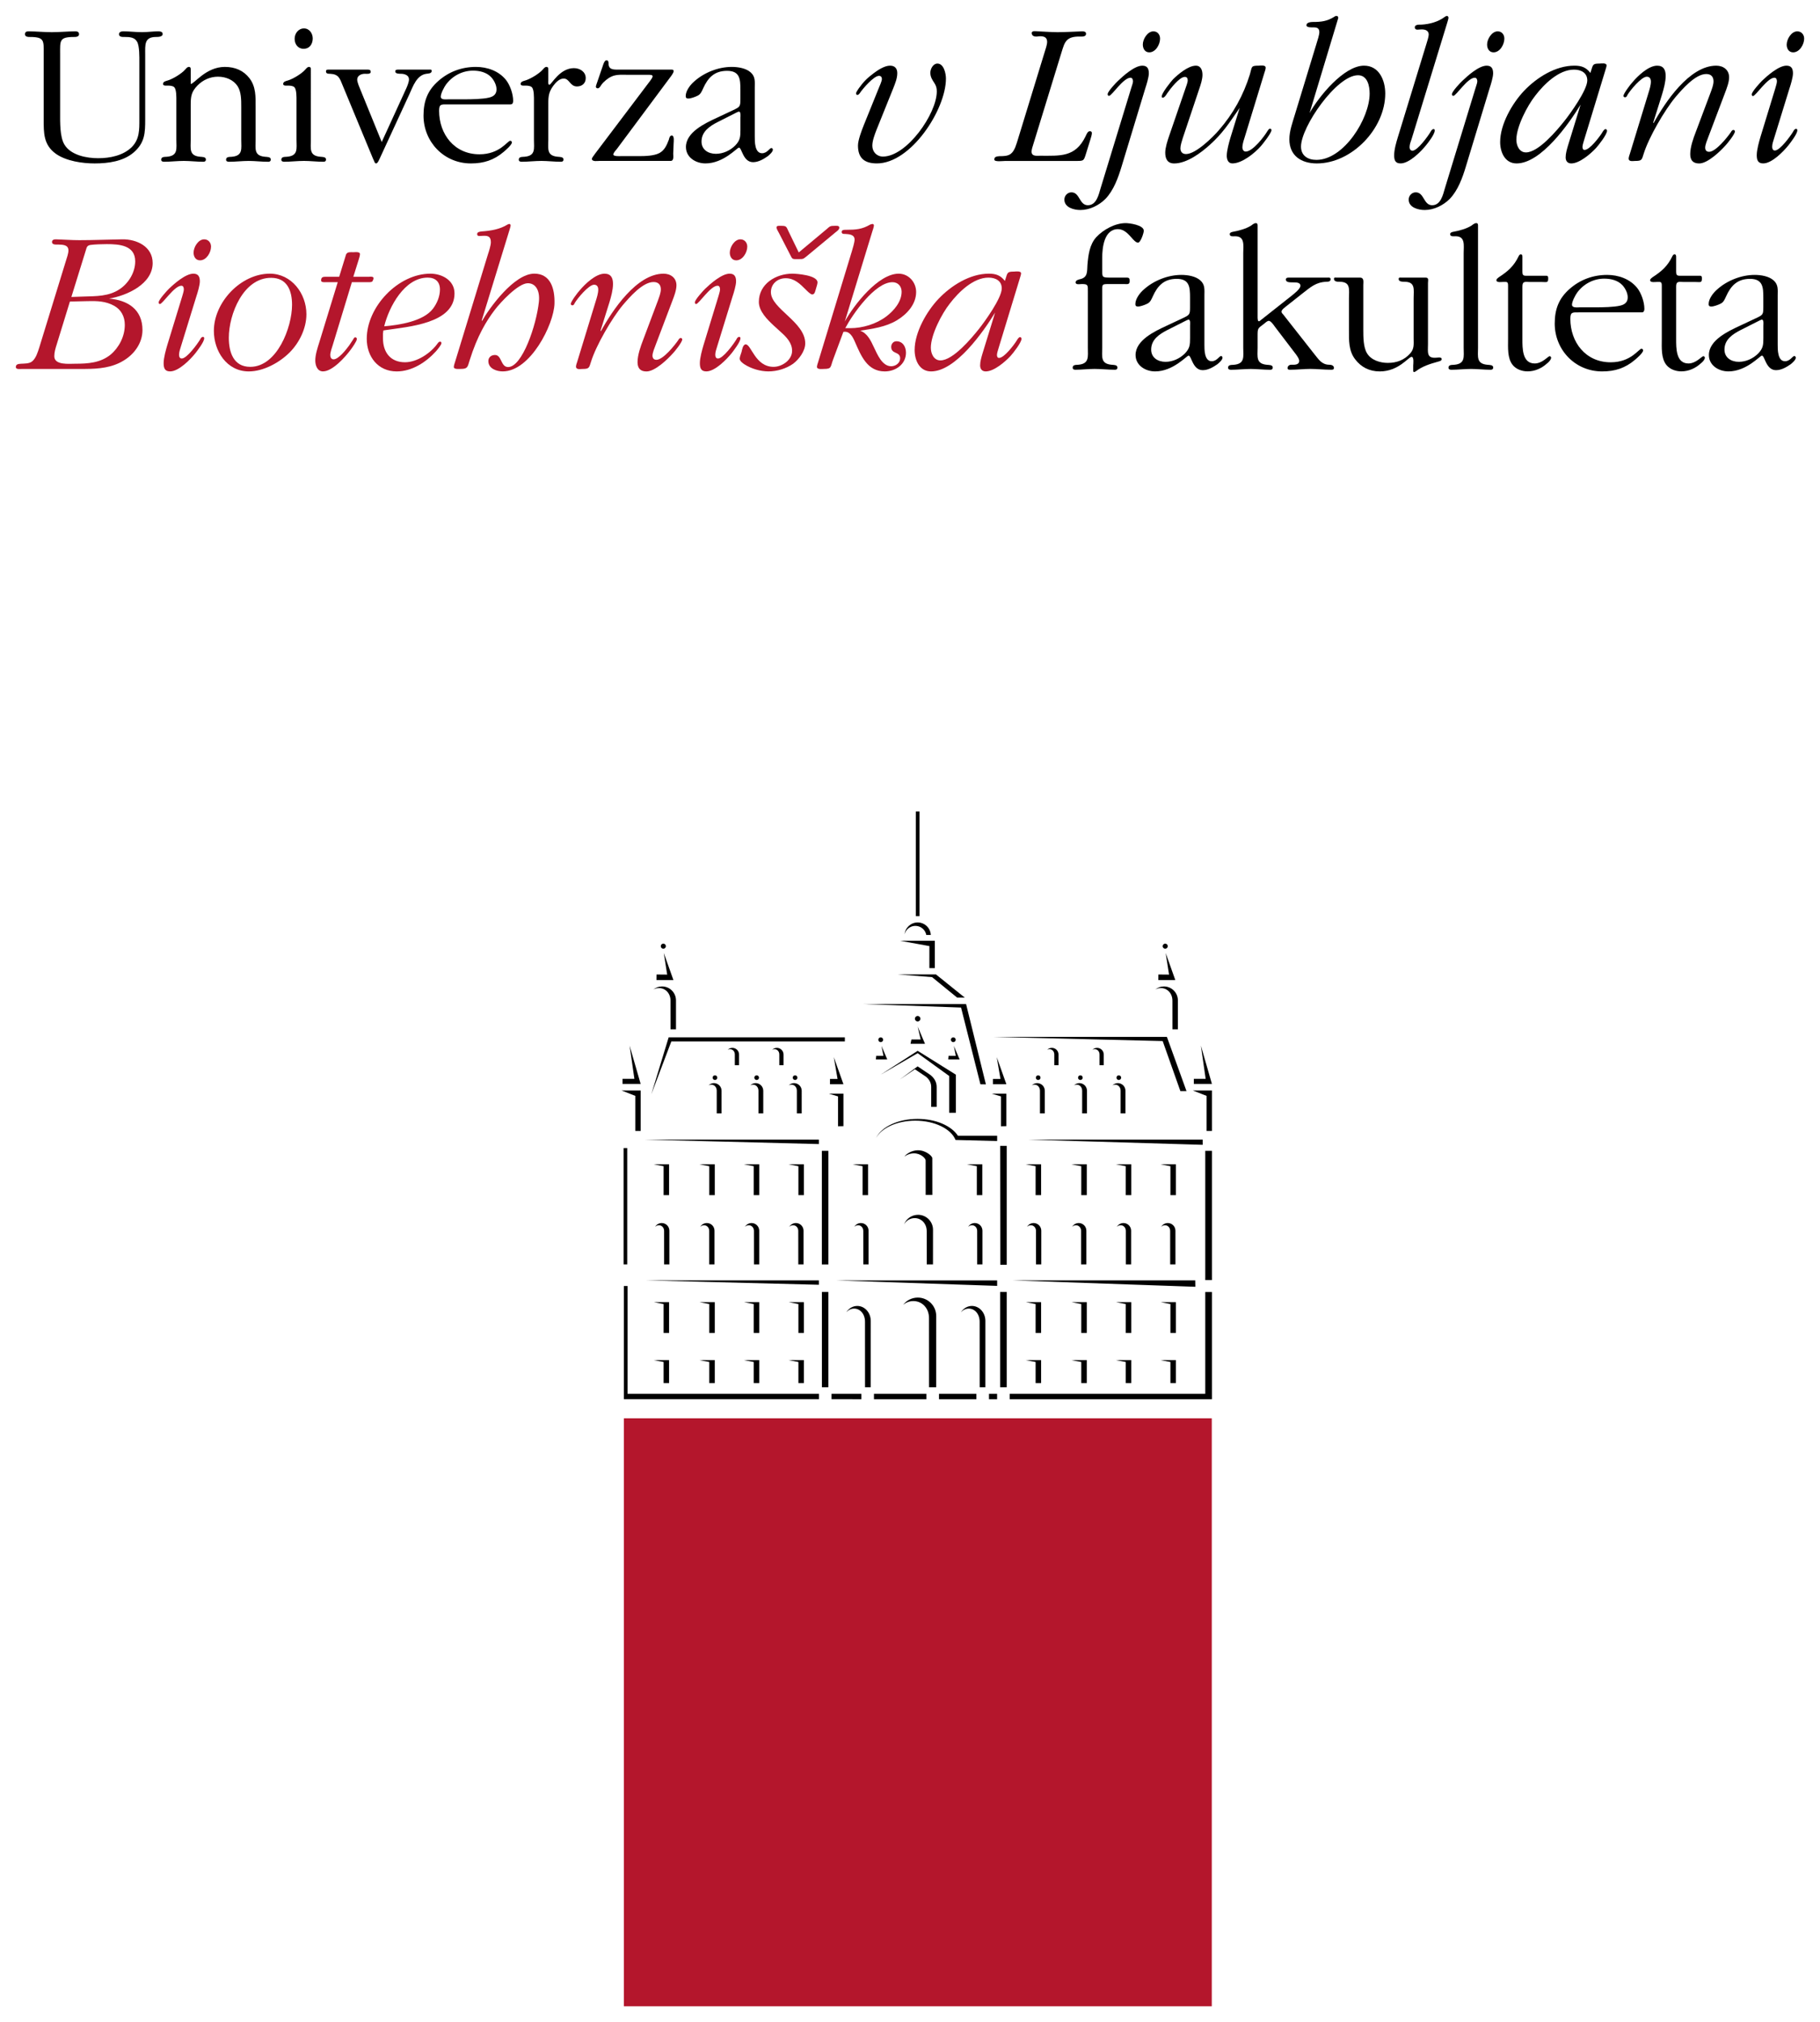 <?xml version="1.0" encoding="utf-8"?>
<!-- Generator: Adobe Illustrator 17.1.0, SVG Export Plug-In . SVG Version: 6.00 Build 0)  -->
<!DOCTYPE svg PUBLIC "-//W3C//DTD SVG 1.1//EN" "http://www.w3.org/Graphics/SVG/1.1/DTD/svg11.dtd">
<svg version="1.1" id="Layer_1" xmlns="http://www.w3.org/2000/svg" xmlns:xlink="http://www.w3.org/1999/xlink" x="0px" y="0px"
	 viewBox="0 0 114.479 127.178" enable-background="new 0 0 114.479 127.178" xml:space="preserve">
<path fill-rule="evenodd" clip-rule="evenodd" fill="#B4162C" d="M4.397,18.964l1.138-0.026c0.575-0.013,1.112,0,1.635,0.288
	c0.458,0.248,0.68,0.692,0.68,1.203c0,0.72-0.353,1.413-0.89,1.87c-0.641,0.523-1.426,0.576-2.224,0.576
	c-0.392,0-1.321,0.104-1.321-0.471c0-0.262,0.078-0.511,0.157-0.759L4.397,18.964z M4.489,18.676l0.916-2.956
	c0.052-0.184,0.079-0.275,0.275-0.314c0.248-0.039,0.771-0.053,1.033-0.053c0.785,0,1.792,0.066,1.792,1.086
	c0,0.681-0.406,1.361-0.968,1.74c-0.693,0.471-1.491,0.444-2.302,0.471L4.489,18.676z M5.365,23.202
	c0.837,0,1.688-0.079,2.407-0.523c0.68-0.405,1.19-1.112,1.19-1.923c0-1.295-0.929-1.884-2.106-1.976
	c1.125-0.184,2.747-0.916,2.747-2.237c0-1.033-0.994-1.504-1.91-1.491c-0.903,0.014-1.805,0.053-2.708,0.053
	c-0.484,0-0.981-0.039-1.465-0.053c-0.117,0-0.249,0.026-0.249,0.171c0,0.183,0.262,0.156,0.393,0.156
	c0.275,0.014,0.641,0,0.641,0.38c0,0.17-0.105,0.483-0.157,0.641l-1.674,5.442c-0.092,0.287-0.209,0.693-0.458,0.89
	c-0.183,0.144-0.471,0.13-0.693,0.144c-0.144,0.013-0.327,0.013-0.327,0.209c0,0.17,0.301,0.118,0.393,0.118H5.365z"/>
<path fill-rule="evenodd" clip-rule="evenodd" fill="#B4162C" d="M13.275,15.51c0-0.248-0.17-0.458-0.432-0.458
	c-0.379,0-0.667,0.497-0.667,0.838c0,0.248,0.131,0.483,0.406,0.483C12.987,16.373,13.275,15.876,13.275,15.51z M10.528,21.685
	c-0.092,0.313-0.235,0.811-0.235,1.151c0,0.301,0.065,0.522,0.406,0.522c0.55,0,1.282-0.759,1.596-1.15
	c0.131-0.171,0.549-0.707,0.549-0.929c0-0.053-0.013-0.092-0.078-0.092c-0.092,0-0.144,0.092-0.183,0.17
	c-0.157,0.262-0.824,1.19-1.151,1.19c-0.118,0-0.17-0.104-0.17-0.235c0-0.17,0.065-0.354,0.118-0.523l0.968-3.14
	c0.078-0.235,0.222-0.706,0.222-0.955c0-0.287-0.092-0.483-0.406-0.483c-0.497,0-1.217,0.641-1.543,0.955
	c-0.105,0.104-0.641,0.68-0.641,0.85c0,0.065,0.026,0.104,0.079,0.104c0.17,0,0.903-1.15,1.347-1.15
	c0.131,0,0.157,0.131,0.157,0.235c0,0.117-0.079,0.34-0.105,0.444L10.528,21.685z"/>
<path fill-rule="evenodd" clip-rule="evenodd" fill="#B4162C" d="M18.37,19.173c0,1.413-0.942,3.898-2.629,3.898
	c-1.06,0-1.348-0.929-1.348-1.832c0-1.465,0.903-3.767,2.656-3.767C18.069,17.473,18.37,18.283,18.37,19.173z M19.273,19.762
	c0-1.295-0.929-2.551-2.302-2.551c-1.818,0-3.519,1.792-3.519,3.597c0,1.27,0.811,2.551,2.198,2.551
	c0.916,0,1.923-0.549,2.564-1.189C18.841,21.541,19.273,20.638,19.273,19.762z"/>
<path fill-rule="evenodd" clip-rule="evenodd" fill="#B4162C" d="M22.133,17.747h1.007c0.079,0,0.262,0.013,0.301-0.079
	c0.039-0.091,0.052-0.117,0.052-0.183c0-0.118-0.262-0.078-0.288-0.078h-0.981l0.34-1.086c0.026-0.079,0.078-0.249,0.078-0.341
	c0-0.17-0.327-0.117-0.418-0.117c-0.157,0-0.38-0.039-0.458,0.144l-0.432,1.4H20.55c-0.196,0-0.353-0.014-0.353,0.235
	c0,0.131,0.236,0.104,0.301,0.104h0.746l-1.164,3.794c-0.104,0.326-0.249,0.771-0.249,1.124c0,0.302,0.118,0.693,0.484,0.693
	c0.602,0,1.413-0.915,1.74-1.36c0.078-0.104,0.392-0.536,0.392-0.68c0-0.053-0.039-0.104-0.104-0.104
	c-0.065,0-0.105,0.091-0.144,0.156c-0.052,0.092-0.183,0.262-0.235,0.354c-0.183,0.249-0.667,0.876-0.981,0.876
	c-0.157,0-0.209-0.144-0.209-0.274c0-0.17,0.105-0.471,0.157-0.628L22.133,17.747z"/>
<path fill-rule="evenodd" clip-rule="evenodd" fill="#B4162C" d="M24.167,20.521c0.301-1.229,1.282-3.062,2.734-3.062
	c0.484,0,0.772,0.262,0.772,0.746c0,0.432-0.183,0.876-0.445,1.216C26.626,20.206,25.122,20.442,24.167,20.521z M24.115,20.782
	l0.17-0.026c1.387-0.21,4.304-0.405,4.304-2.303c0-0.824-0.785-1.242-1.517-1.242c-2.028,0-4.003,2.08-4.003,4.094
	c0,1.125,0.706,2.054,1.884,2.054c0.955,0,1.845-0.575,2.473-1.269c0.065-0.078,0.34-0.393,0.34-0.51
	c0-0.065-0.026-0.092-0.092-0.092s-0.105,0.053-0.144,0.104c-0.432,0.615-1.295,1.19-2.054,1.19c-0.929,0-1.387-0.641-1.387-1.504
	v-0.301L24.115,20.782z"/>
<path fill-rule="evenodd" clip-rule="evenodd" fill="#B4162C" d="M28.637,22.718c-0.026,0.104-0.092,0.249-0.092,0.366
	c0,0.157,0.354,0.118,0.432,0.118c0.445,0,0.432-0.118,0.562-0.537c0.484-1.543,1.046-2.472,1.583-3.178
	c0.366-0.484,1.478-1.675,2.08-1.675c0.497,0,0.772,0.471,0.694,1.177c-0.157,1.466-1.047,4.095-1.936,4.095
	c-0.471,0-0.392-0.759-0.824-0.759c-0.248,0-0.418,0.157-0.418,0.38c0,0.497,0.55,0.653,0.903,0.653c1.74,0,3.218-2.956,3.257-4.264
	c0.026-0.969-0.262-1.884-1.269-1.884c-1.282,0-2.852,2.197-3.283,2.969l-0.026-0.025l1.727-5.625
	c0.013-0.04,0.092-0.288,0.092-0.341c0-0.052-0.026-0.104-0.079-0.104c-0.039,0-0.092,0.026-0.118,0.039
	c-0.484,0.301-1.06,0.393-1.622,0.432c-0.105,0.014-0.288,0.026-0.288,0.171c0,0.091,0.066,0.117,0.144,0.117l0.236-0.013
	c0.314-0.014,0.484,0.052,0.484,0.405c0,0.196-0.118,0.562-0.183,0.759L28.637,22.718z"/>
<path fill-rule="evenodd" clip-rule="evenodd" fill="#B4162C" d="M42.3,18.899c0.105-0.275,0.249-0.654,0.249-0.955
	c0-0.471-0.366-0.732-0.811-0.732c-1.688,0-3.218,2.302-3.938,3.61l-0.026-0.026l0.562-1.792c0.105-0.354,0.222-0.772,0.222-1.151
	s-0.131-0.641-0.536-0.641c-0.549,0-1.229,0.653-1.556,1.046c-0.105,0.105-0.562,0.707-0.562,0.851c0,0.065,0.052,0.092,0.104,0.092
	c0.079,0,0.118-0.079,0.144-0.145c0.157-0.274,0.876-1.15,1.217-1.15c0.196,0,0.261,0.144,0.261,0.313
	c0,0.223-0.091,0.511-0.157,0.72l-1.164,3.807c-0.026,0.065-0.079,0.235-0.079,0.301c0,0.223,0.275,0.157,0.406,0.157
	c0.418,0,0.418-0.065,0.536-0.445c0.314-1.021,1.321-2.76,2.014-3.584c0.406-0.471,1.23-1.439,1.923-1.439
	c0.301,0,0.458,0.171,0.458,0.458c0,0.235-0.105,0.484-0.183,0.707l-0.929,2.472c-0.157,0.406-0.353,0.955-0.353,1.4
	c0,0.379,0.17,0.588,0.562,0.588c0.536,0,1.321-0.759,1.661-1.138c0.105-0.104,0.589-0.706,0.589-0.876
	c0-0.053-0.052-0.092-0.092-0.092c-0.078,0-0.131,0.078-0.157,0.131c-0.222,0.327-0.955,1.242-1.374,1.242
	c-0.157,0-0.249-0.091-0.249-0.262c0-0.183,0.131-0.497,0.196-0.667L42.3,18.899z"/>
<path fill-rule="evenodd" clip-rule="evenodd" fill="#B4162C" d="M47.004,15.51c0-0.248-0.17-0.458-0.432-0.458
	c-0.379,0-0.667,0.497-0.667,0.838c0,0.248,0.131,0.483,0.405,0.483C46.716,16.373,47.004,15.876,47.004,15.51z M44.257,21.685
	c-0.092,0.313-0.235,0.811-0.235,1.151c0,0.301,0.065,0.522,0.406,0.522c0.549,0,1.282-0.759,1.596-1.15
	c0.131-0.171,0.549-0.707,0.549-0.929c0-0.053-0.013-0.092-0.078-0.092c-0.092,0-0.144,0.092-0.183,0.17
	c-0.157,0.262-0.824,1.19-1.151,1.19c-0.118,0-0.17-0.104-0.17-0.235c0-0.17,0.065-0.354,0.118-0.523l0.968-3.14
	c0.079-0.235,0.222-0.706,0.222-0.955c0-0.287-0.092-0.483-0.406-0.483c-0.497,0-1.217,0.641-1.544,0.955
	c-0.104,0.104-0.641,0.68-0.641,0.85c0,0.065,0.026,0.104,0.078,0.104c0.17,0,0.903-1.15,1.347-1.15
	c0.131,0,0.157,0.131,0.157,0.235c0,0.117-0.079,0.34-0.105,0.444L44.257,21.685z"/>
<path fill-rule="evenodd" clip-rule="evenodd" fill="#B4162C" d="M49.104,20.873c0.353,0.314,0.719,0.681,0.719,1.19
	c0,0.576-0.628,1.008-1.164,1.008c-1.164,0-1.4-1.413-1.753-1.413c-0.183,0-0.235,0.366-0.261,0.471
	c-0.026,0.092-0.118,0.314-0.118,0.419c0,0.157,0.183,0.288,0.301,0.366c0.419,0.274,1.008,0.444,1.505,0.444
	c0.536,0,1.112-0.17,1.557-0.483c0.366-0.275,0.759-0.798,0.759-1.282c0-1.348-2.159-2.172-2.159-3.218
	c0-0.523,0.419-0.877,0.929-0.877c0.549,0,0.903,0.354,1.269,0.72c0.079,0.078,0.288,0.301,0.406,0.301
	c0.17,0,0.196-0.274,0.236-0.379c0.026-0.104,0.091-0.275,0.091-0.38c0-0.458-1.321-0.549-1.583-0.549
	c-1.034,0-2.106,0.641-2.106,1.778c0,0.589,0.536,1.112,0.942,1.492L49.104,20.873z M50.242,15.876l-0.641-1.321
	c-0.157-0.34-0.131-0.353-0.536-0.353c-0.078,0-0.222-0.014-0.222,0.104c0,0.092,0.118,0.274,0.157,0.354l0.667,1.295
	c0.196,0.379,0.131,0.34,0.575,0.34c0.262,0,0.275,0,0.471-0.157l1.831-1.518c0.079-0.065,0.249-0.17,0.249-0.301
	c0-0.144-0.183-0.117-0.288-0.117c-0.288,0-0.301,0.025-0.523,0.222L50.242,15.876z"/>
<path fill-rule="evenodd" clip-rule="evenodd" fill="#B4162C" d="M53.167,20.638c0.471-0.89,1.87-2.891,2.969-2.891
	c0.353,0,0.576,0.262,0.576,0.602c0,0.628-0.484,1.19-0.968,1.557c-0.628,0.471-1.478,0.732-2.263,0.732H53.167z M53.049,20.873
	c0.406-0.078,0.602,0.341,0.733,0.642c0.379,0.863,0.771,1.844,1.87,1.844c0.694,0,1.334-0.457,1.334-1.177
	c0-0.366-0.196-0.72-0.602-0.72c-0.196,0-0.327,0.17-0.327,0.354c0,0.471,0.562,0.274,0.562,0.72c0,0.301-0.288,0.497-0.562,0.497
	c-0.576,0-0.876-0.759-1.086-1.19c-0.196-0.419-0.406-0.877-0.864-1.047c0.772-0.117,1.609-0.235,2.289-0.641
	c0.641-0.38,1.229-1.008,1.229-1.792c0-0.615-0.471-1.151-1.099-1.151c-1.282,0-2.812,1.962-3.388,3.009l1.727-5.651
	c0.026-0.065,0.105-0.314,0.105-0.393c0-0.053-0.039-0.092-0.092-0.092c-0.039,0-0.104,0.026-0.144,0.039
	c-0.51,0.301-0.916,0.327-1.491,0.327c-0.105,0-0.301-0.013-0.301,0.131c0,0.145,0.131,0.131,0.236,0.131
	c0.235,0.014,0.576,0.039,0.576,0.354c0,0.183-0.118,0.549-0.17,0.732l-2.119,6.959c-0.026,0.079-0.079,0.235-0.079,0.314
	c0,0.183,0.34,0.131,0.432,0.131c0.51,0,0.406-0.118,0.589-0.603L53.049,20.873z"/>
<path fill-rule="evenodd" clip-rule="evenodd" fill="#B4162C" d="M63.011,18.14c0,0.602-1.073,2.093-1.439,2.551
	c-0.458,0.575-1.622,1.975-2.42,1.975c-0.418,0-0.602-0.432-0.602-0.798c0-0.823,0.693-2.146,1.19-2.772
	c0.55-0.72,1.478-1.636,2.433-1.636C62.619,17.459,63.011,17.655,63.011,18.14z M63.208,17.668
	c-0.275-0.353-0.562-0.457-1.007-0.457c-1.19,0-2.368,0.745-3.166,1.582c-0.746,0.785-1.504,2.106-1.504,3.219
	c0,0.641,0.301,1.347,1.033,1.347c1.544,0,3.297-2.498,4.029-3.701l-0.798,2.59c-0.065,0.223-0.144,0.484-0.144,0.732
	c0,0.223,0.118,0.379,0.353,0.379c0.523,0,1.229-0.614,1.557-0.968c0.157-0.17,0.693-0.85,0.693-1.086
	c0-0.052-0.039-0.104-0.092-0.104c-0.092,0-0.183,0.17-0.222,0.235c-0.157,0.249-0.772,1.073-1.099,1.073
	c-0.104,0-0.131-0.092-0.131-0.196c0-0.118,0.079-0.327,0.105-0.432l1.347-4.422c0.013-0.052,0.065-0.196,0.065-0.262
	c0-0.183-0.366-0.117-0.445-0.117c-0.432,0-0.406,0.065-0.536,0.471L63.208,17.668z"/>
<path fill-rule="evenodd" clip-rule="evenodd" d="M69.329,18.336c0-0.472-0.026-0.472,0.458-0.472h0.916
	c0.17,0,0.353,0.053,0.353-0.17c0-0.156,0-0.235-0.183-0.235h-1.033c-0.55,0-0.51-0.026-0.51-0.589v-0.653
	c0-0.642,0.118-1.806,0.994-1.806c0.379,0,0.641,0.301,0.876,0.562c0.078,0.092,0.249,0.288,0.379,0.288
	c0.17,0,0.366-0.615,0.366-0.746c0-0.366-0.903-0.483-1.138-0.483c-0.667,0-1.4,0.405-1.844,0.876
	c-0.432,0.471-0.51,1.139-0.562,1.753c-0.026,0.405,0.026,0.771-0.432,0.89c-0.105,0.026-0.314,0.065-0.314,0.209
	c0,0.17,0.288,0.104,0.393,0.104c0.405,0,0.379,0.079,0.379,0.472v3.531c0,0.562,0.105,1.008-0.602,1.073
	c-0.131,0.013-0.353-0.014-0.353,0.183c0,0.104,0.078,0.131,0.17,0.131c0.393,0,0.811-0.052,1.204-0.052
	c0.418,0,0.837,0.052,1.282,0.052c0.092,0,0.157-0.026,0.157-0.144c0-0.17-0.235-0.157-0.366-0.17
	c-0.706-0.065-0.589-0.511-0.589-1.073V18.336z"/>
<path fill-rule="evenodd" clip-rule="evenodd" d="M74.62,20.154c0.039-0.014,0.105-0.053,0.144-0.053
	c0.131,0,0.092,0.314,0.092,0.366v0.785c0,0.432-0.013,0.654-0.327,0.98c-0.314,0.314-0.759,0.523-1.217,0.523
	c-0.484,0-0.903-0.262-0.903-0.771c0-0.628,0.51-0.968,1.02-1.229L74.62,20.154z M73.364,20.494
	c-0.732,0.34-1.936,0.902-1.936,1.831c0,0.654,0.615,1.033,1.23,1.033c1.138,0,1.988-0.994,2.106-0.994
	c0.183,0,0.249,0.916,0.889,0.916c0.34,0,0.667-0.196,0.929-0.379c0.092-0.079,0.314-0.262,0.314-0.406
	c0-0.052-0.039-0.104-0.091-0.104c-0.118,0-0.262,0.327-0.589,0.327c-0.471,0-0.458-0.759-0.458-1.047v-3.087
	c0-0.354,0.052-0.68-0.262-0.955c-0.301-0.262-0.785-0.34-1.19-0.34c-0.837,0-1.727,0.354-2.342,0.902
	c-0.249,0.21-0.549,0.589-0.549,0.929c0,0.131,0.065,0.157,0.17,0.157c0.157,0,0.431-0.104,0.562-0.17
	c0.209-0.092,0.275-0.274,0.366-0.471c0.301-0.667,0.707-1.099,1.504-1.099c0.811,0,0.837,0.536,0.837,1.177v0.576
	c0,0.497-0.013,0.51-0.484,0.732L73.364,20.494z"/>
<path fill-rule="evenodd" clip-rule="evenodd" d="M79.103,21.122c0-0.497,0.013-0.458,0.406-0.759
	c0.065-0.053,0.196-0.184,0.301-0.184c0.131,0,0.314,0.275,0.379,0.366l1.217,1.597c0.092,0.117,0.314,0.393,0.314,0.549
	c0,0.275-0.314,0.249-0.51,0.249c-0.105,0-0.222,0.078-0.222,0.209c0,0.118,0.117,0.104,0.209,0.104
	c0.406,0,0.824-0.052,1.217-0.052c0.418,0,0.863,0.052,1.282,0.052c0.092,0,0.209,0.014,0.209-0.117
	c0-0.145-0.157-0.196-0.275-0.196c-0.484,0-0.667-0.314-0.955-0.667l-1.975-2.512c-0.052-0.053-0.092-0.092-0.092-0.17
	c0-0.118,0.249-0.288,0.327-0.354l0.994-0.785c0.51-0.393,0.837-0.706,1.504-0.732c0.118,0,0.262-0.013,0.262-0.157
	c0-0.131-0.118-0.104-0.222-0.104H81.17c-0.105,0-0.288-0.026-0.288,0.118c0,0.223,0.353,0.17,0.497,0.183
	c0.144,0,0.419,0,0.419,0.21c0,0.196-0.393,0.497-0.536,0.614l-1.936,1.531c-0.026,0.025-0.104,0.091-0.144,0.091
	c-0.079,0-0.079-0.209-0.079-0.274v-5.69c0-0.104,0.013-0.209-0.117-0.209c-0.092,0-0.209,0.091-0.275,0.144
	c-0.314,0.209-0.811,0.34-1.177,0.405c-0.078,0.014-0.183,0.053-0.183,0.145c0,0.17,0.222,0.131,0.34,0.131
	c0.628,0,0.51,0.575,0.51,1.059v5.952c0,0.562,0.118,1.008-0.589,1.073c-0.144,0.013-0.366-0.014-0.366,0.183
	c0,0.104,0.092,0.131,0.183,0.131c0.405,0,0.824-0.052,1.243-0.052c0.392,0,0.811,0.052,1.229,0.052
	c0.092,0,0.157-0.039,0.157-0.144c0-0.17-0.235-0.157-0.366-0.17c-0.706-0.065-0.589-0.511-0.589-1.073V21.122z"/>
<path fill-rule="evenodd" clip-rule="evenodd" d="M89.822,17.786c0-0.144,0.065-0.327-0.144-0.327h-1.518
	c-0.104,0-0.183-0.026-0.183,0.092c0,0.17,0.249,0.17,0.366,0.17c0.706,0,0.575,0.497,0.575,1.047v2.498
	c0,0.366,0.052,0.667-0.222,0.968c-0.366,0.406-0.837,0.589-1.4,0.589c-0.484,0-1.046-0.17-1.308-0.602
	c-0.236-0.379-0.236-1.033-0.236-1.465V17.93c0-0.196,0.065-0.471-0.209-0.471h-1.465c-0.104,0-0.17-0.026-0.17,0.079
	c0,0.183,0.235,0.183,0.353,0.183c0.719,0,0.589,0.497,0.589,1.047v1.988c0,0.641-0.026,1.308,0.393,1.844
	c0.379,0.498,0.903,0.759,1.544,0.759c1.19,0,1.805-0.915,2.001-0.915c0.17,0,0.104,0.471,0.104,0.536v0.314
	c0,0.064,0,0.104,0.065,0.104c0.039,0,0.118-0.065,0.144-0.079c0.379-0.287,0.85-0.432,1.308-0.562
	c0.079-0.025,0.275-0.052,0.275-0.17c0-0.092-0.092-0.104-0.17-0.104l-0.17,0.013c-0.628,0.053-0.523-0.353-0.523-0.863V17.786z"/>
<path fill-rule="evenodd" clip-rule="evenodd" d="M92.968,14.241c0-0.104,0.013-0.209-0.118-0.209c-0.092,0-0.209,0.091-0.275,0.144
	c-0.314,0.209-0.811,0.34-1.177,0.405c-0.079,0.014-0.183,0.053-0.183,0.145c0,0.17,0.222,0.131,0.34,0.131
	c0.628,0,0.51,0.575,0.51,1.059v5.952c0,0.562,0.118,1.008-0.589,1.073c-0.144,0.013-0.366-0.014-0.366,0.183
	c0,0.104,0.092,0.131,0.183,0.131c0.406,0,0.824-0.052,1.243-0.052c0.392,0,0.811,0.052,1.23,0.052c0.091,0,0.157-0.039,0.157-0.144
	c0-0.17-0.236-0.157-0.366-0.17c-0.706-0.065-0.589-0.511-0.589-1.073V14.241z"/>
<path fill-rule="evenodd" clip-rule="evenodd" d="M95.76,18.022c0-0.366,0.183-0.288,0.484-0.288h0.732
	c0.301,0,0.406,0.066,0.406-0.209c0-0.104,0-0.183-0.118-0.183h-1.295c-0.183,0-0.209-0.092-0.209-0.262v-0.929
	c0-0.079-0.013-0.157-0.104-0.157c-0.065,0-0.105,0.065-0.131,0.117c-0.301,0.628-0.68,0.955-1.243,1.321
	c-0.065,0.053-0.157,0.105-0.157,0.196c0,0.157,0.34,0.104,0.406,0.104c0.249,0,0.327-0.039,0.327,0.236v3.361
	c0,0.523-0.052,1.19,0.288,1.622c0.222,0.274,0.589,0.405,0.942,0.405c0.458,0,0.89-0.196,1.217-0.497
	c0.092-0.065,0.261-0.235,0.261-0.366c0-0.039-0.039-0.091-0.092-0.091c-0.104,0-0.458,0.457-0.942,0.457
	c-0.785,0-0.772-0.968-0.772-1.53V18.022z"/>
<path fill-rule="evenodd" clip-rule="evenodd" d="M99.324,19.33c-0.144,0-0.445,0.039-0.445-0.171c0-0.209,0.222-0.614,0.327-0.758
	c0.406-0.55,1.033-0.877,1.701-0.877c0.418,0,0.85,0.104,1.138,0.405c0.183,0.196,0.34,0.497,0.34,0.772
	c0,0.313-0.196,0.457-0.484,0.523c-0.379,0.091-1.112,0.104-1.518,0.104H99.324z M103.275,19.644c0.131,0,0.157-0.117,0.157-0.223
	c0-0.432-0.196-0.994-0.458-1.32c-0.458-0.562-1.177-0.812-1.884-0.812c-0.89,0-1.7,0.301-2.355,0.877
	c-0.693,0.602-0.942,1.295-0.942,2.185c0,1.635,1.269,3.008,2.983,3.008c0.811,0,1.452-0.209,2.067-0.732
	c0.092-0.078,0.51-0.432,0.51-0.589c0-0.052-0.039-0.104-0.104-0.104c-0.17,0-0.654,0.851-1.936,0.851
	c-1.583,0-2.538-1.269-2.538-2.734c0-0.432,0.131-0.405,0.536-0.405H103.275z"/>
<path fill-rule="evenodd" clip-rule="evenodd" d="M105.429,18.022c0-0.366,0.183-0.288,0.484-0.288h0.733
	c0.301,0,0.405,0.066,0.405-0.209c0-0.104,0-0.183-0.117-0.183h-1.295c-0.183,0-0.209-0.092-0.209-0.262v-0.929
	c0-0.079-0.013-0.157-0.105-0.157c-0.065,0-0.105,0.065-0.131,0.117c-0.301,0.628-0.68,0.955-1.243,1.321
	c-0.065,0.053-0.157,0.105-0.157,0.196c0,0.157,0.34,0.104,0.406,0.104c0.249,0,0.327-0.039,0.327,0.236v3.361
	c0,0.523-0.052,1.19,0.288,1.622c0.222,0.274,0.589,0.405,0.942,0.405c0.458,0,0.89-0.196,1.217-0.497
	c0.092-0.065,0.262-0.235,0.262-0.366c0-0.039-0.039-0.091-0.092-0.091c-0.105,0-0.458,0.457-0.942,0.457
	c-0.785,0-0.772-0.968-0.772-1.53V18.022z"/>
<path fill-rule="evenodd" clip-rule="evenodd" d="M110.681,20.154c0.039-0.014,0.104-0.053,0.144-0.053
	c0.131,0,0.092,0.314,0.092,0.366v0.785c0,0.432-0.013,0.654-0.327,0.98c-0.314,0.314-0.759,0.523-1.217,0.523
	c-0.484,0-0.903-0.262-0.903-0.771c0-0.628,0.51-0.968,1.021-1.229L110.681,20.154z M109.425,20.494
	c-0.732,0.34-1.936,0.902-1.936,1.831c0,0.654,0.615,1.033,1.23,1.033c1.138,0,1.988-0.994,2.106-0.994
	c0.183,0,0.249,0.916,0.889,0.916c0.34,0,0.667-0.196,0.929-0.379c0.092-0.079,0.314-0.262,0.314-0.406
	c0-0.052-0.039-0.104-0.092-0.104c-0.118,0-0.262,0.327-0.589,0.327c-0.471,0-0.458-0.759-0.458-1.047v-3.087
	c0-0.354,0.052-0.68-0.262-0.955c-0.301-0.262-0.785-0.34-1.19-0.34c-0.837,0-1.727,0.354-2.342,0.902
	c-0.249,0.21-0.549,0.589-0.549,0.929c0,0.131,0.065,0.157,0.17,0.157c0.157,0,0.432-0.104,0.562-0.17
	c0.209-0.092,0.275-0.274,0.366-0.471c0.301-0.667,0.707-1.099,1.504-1.099c0.811,0,0.837,0.536,0.837,1.177v0.576
	c0,0.497-0.013,0.51-0.484,0.732L109.425,20.494z"/>
<path fill-rule="evenodd" clip-rule="evenodd" d="M8.766,7.504c0,0.654,0.013,1.243-0.471,1.74C7.759,9.78,6.922,9.95,6.176,9.95
	c-0.719,0-1.714-0.183-2.119-0.85C3.756,8.616,3.782,7.661,3.782,7.086V3.397c0-0.824-0.065-1.072,0.85-1.072
	c0.118,0,0.34,0,0.34-0.17c0-0.145-0.104-0.184-0.222-0.184c-0.497,0-0.994,0.053-1.491,0.053S2.291,1.971,1.794,1.971
	c-0.131,0-0.223,0.039-0.223,0.184c0,0.17,0.209,0.17,0.327,0.17c0.916,0,0.85,0.248,0.85,1.072v4.107
	c0,0.863-0.013,1.609,0.772,2.172c0.654,0.458,1.661,0.602,2.433,0.602c0.863,0,1.805-0.131,2.459-0.693
	C9.12,8.97,9.133,8.342,9.133,7.504V3.423c0-0.602-0.065-1.099,0.68-1.099c0.118,0,0.418,0,0.418-0.184
	c0-0.156-0.17-0.17-0.275-0.17c-0.34,0-0.68,0.053-1.02,0.053c-0.392,0-0.785-0.053-1.177-0.053c-0.131,0-0.275,0.039-0.275,0.184
	c0,0.183,0.235,0.17,0.353,0.17c0.301,0,0.628,0.013,0.785,0.301C8.78,2.887,8.766,3.607,8.766,3.92V7.504z"/>
<path fill-rule="evenodd" clip-rule="evenodd" d="M11.093,8.786c0,0.562,0.118,1.008-0.589,1.072
	c-0.144,0.014-0.366-0.013-0.366,0.184c0,0.104,0.092,0.131,0.183,0.131c0.406,0,0.824-0.053,1.243-0.053
	c0.392,0,0.811,0.053,1.23,0.053c0.091,0,0.157-0.039,0.157-0.144c0-0.171-0.235-0.157-0.366-0.171
	c-0.706-0.064-0.589-0.51-0.589-1.072V6.589c0-0.523,0.039-0.812,0.419-1.204c0.34-0.353,0.798-0.562,1.295-0.562
	c0.51,0,0.981,0.21,1.23,0.589c0.235,0.354,0.235,0.877,0.235,1.295v2.08c0,0.562,0.118,1.008-0.589,1.072
	c-0.144,0.014-0.366-0.013-0.366,0.184c0,0.104,0.092,0.131,0.183,0.131c0.406,0,0.824-0.053,1.243-0.053
	c0.393,0,0.811,0.053,1.23,0.053c0.092,0,0.157-0.039,0.157-0.144c0-0.171-0.235-0.157-0.366-0.171
	c-0.706-0.064-0.589-0.51-0.589-1.072V6.72c0-0.628,0.026-1.27-0.392-1.806c-0.366-0.471-0.889-0.706-1.544-0.706
	c-1.19,0-1.923,1.072-2.145,1.072V4.417c0-0.092,0.013-0.209-0.118-0.209c-0.105,0-0.17,0.104-0.236,0.17
	c-0.209,0.248-0.772,0.589-1.086,0.681c-0.118,0.039-0.301,0.064-0.301,0.222c0,0.079,0.078,0.104,0.157,0.104h0.17
	c0.105,0,0.301,0.014,0.379,0.104c0.144,0.145,0.131,0.654,0.131,0.838V8.786z"/>
<path fill-rule="evenodd" clip-rule="evenodd" d="M19.095,3.069c0.38,0,0.576-0.301,0.576-0.653c0-0.314-0.209-0.628-0.549-0.628
	c-0.353,0-0.589,0.313-0.589,0.653C18.533,2.782,18.742,3.069,19.095,3.069z M19.553,4.417c0-0.092,0.013-0.209-0.118-0.209
	c-0.105,0-0.17,0.104-0.235,0.17c-0.209,0.248-0.772,0.589-1.086,0.681c-0.118,0.039-0.301,0.064-0.301,0.222
	c0,0.079,0.078,0.104,0.157,0.104h0.17c0.105,0,0.301,0.014,0.379,0.104c0.144,0.145,0.131,0.654,0.131,0.838v2.459
	c0,0.562,0.118,1.008-0.589,1.072c-0.144,0.014-0.366-0.013-0.366,0.184c0,0.104,0.092,0.131,0.183,0.131
	c0.405,0,0.824-0.053,1.243-0.053c0.393,0,0.811,0.053,1.23,0.053c0.092,0,0.157-0.039,0.157-0.144c0-0.171-0.235-0.157-0.366-0.171
	c-0.706-0.064-0.589-0.51-0.589-1.072V4.417z"/>
<path fill-rule="evenodd" clip-rule="evenodd" d="M24.011,8.93l-1.334-3.27c-0.065-0.157-0.209-0.484-0.209-0.654
	c0-0.249,0.249-0.366,0.484-0.366c0.091,0,0.366,0.039,0.366-0.118s-0.131-0.144-0.249-0.144h-2.368
	c-0.104,0-0.196-0.014-0.196,0.118c0,0.144,0.144,0.144,0.249,0.144c0.549,0.025,0.615,0.274,0.811,0.759l1.897,4.578l0.079,0.17
	c0.013,0.053,0.052,0.131,0.118,0.131c0.105,0,0.196-0.262,0.222-0.301l1.871-4.055c0.222-0.484,0.458-1.204,1.073-1.282
	c0.105-0.014,0.327-0.014,0.327-0.17c0-0.118-0.066-0.092-0.17-0.092h-1.923c-0.104,0-0.196,0-0.196,0.118
	c0,0.144,0.235,0.144,0.353,0.144c0.236,0,0.51,0.092,0.51,0.353c0,0.157-0.105,0.419-0.17,0.562L24.011,8.93z"/>
<path fill-rule="evenodd" clip-rule="evenodd" d="M28.17,6.248c-0.144,0-0.445,0.04-0.445-0.17c0-0.209,0.222-0.614,0.327-0.759
	c0.406-0.549,1.033-0.876,1.701-0.876c0.418,0,0.85,0.104,1.138,0.405c0.183,0.196,0.34,0.497,0.34,0.771
	c0,0.314-0.196,0.458-0.484,0.523c-0.379,0.092-1.112,0.104-1.518,0.104H28.17z M32.121,6.563c0.131,0,0.157-0.118,0.157-0.223
	c0-0.432-0.196-0.994-0.458-1.321c-0.458-0.562-1.177-0.811-1.884-0.811c-0.89,0-1.7,0.301-2.355,0.876
	c-0.693,0.602-0.942,1.295-0.942,2.185c0,1.636,1.269,3.009,2.982,3.009c0.811,0,1.452-0.209,2.067-0.732
	c0.092-0.078,0.51-0.432,0.51-0.589c0-0.052-0.039-0.104-0.104-0.104c-0.17,0-0.654,0.851-1.936,0.851
	c-1.583,0-2.538-1.27-2.538-2.734c0-0.432,0.131-0.405,0.536-0.405H32.121z"/>
<path fill-rule="evenodd" clip-rule="evenodd" d="M33.586,8.786c0,0.562,0.118,1.008-0.589,1.072
	c-0.144,0.014-0.366-0.013-0.366,0.184c0,0.104,0.092,0.131,0.183,0.131c0.406,0,0.824-0.053,1.243-0.053
	c0.393,0,0.811,0.053,1.23,0.053c0.092,0,0.157-0.039,0.157-0.144c0-0.171-0.236-0.157-0.366-0.171
	c-0.707-0.064-0.589-0.51-0.589-1.072V6.72c0-0.523-0.026-0.864,0.301-1.309c0.144-0.196,0.379-0.471,0.667-0.471
	c0.366,0,0.392,0.497,0.837,0.497c0.314,0,0.549-0.196,0.549-0.523c0-0.393-0.353-0.628-0.746-0.628
	c-0.903,0-1.413,1.047-1.543,1.047c-0.092,0-0.065-0.223-0.065-0.274V4.417c0-0.092,0.013-0.209-0.118-0.209
	c-0.104,0-0.17,0.104-0.235,0.17c-0.209,0.248-0.772,0.589-1.086,0.681c-0.118,0.039-0.301,0.064-0.301,0.222
	c0,0.079,0.078,0.104,0.157,0.104h0.17c0.104,0,0.301,0.014,0.379,0.104c0.144,0.145,0.131,0.654,0.131,0.838V8.786z"/>
<path fill-rule="evenodd" clip-rule="evenodd" d="M42.165,4.849c0.052-0.065,0.209-0.274,0.209-0.379
	c0-0.118-0.157-0.092-0.236-0.092h-3.192c-0.327,0-0.667,0.026-0.667-0.38c0-0.091-0.013-0.209-0.131-0.209
	c-0.131,0-0.209,0.288-0.236,0.366l-0.34,0.994c-0.013,0.039-0.092,0.249-0.092,0.301c0,0.065,0.052,0.104,0.118,0.104
	c0.105,0,0.17-0.13,0.222-0.209c0.144-0.209,0.418-0.432,0.654-0.536c0.314-0.145,0.72-0.104,1.047-0.104h1.308
	c0.065,0,0.222,0,0.222,0.092c0,0.078-0.118,0.235-0.157,0.287l-3.48,4.604c-0.026,0.053-0.183,0.223-0.183,0.302
	c0,0.195,0.366,0.13,0.471,0.13h4.448c0.261,0.026,0.196-0.301,0.196-0.457l0.026-0.642c0-0.092,0.065-0.497-0.118-0.497
	c-0.131,0-0.157,0.17-0.183,0.262c-0.131,0.34-0.262,0.654-0.589,0.837c-0.34,0.184-0.916,0.196-1.308,0.196h-1.138
	c-0.052,0-0.458,0.026-0.458-0.104c0-0.092,0.157-0.274,0.209-0.327L42.165,4.849z"/>
<path fill-rule="evenodd" clip-rule="evenodd" d="M46.337,7.072c0.039-0.013,0.105-0.052,0.144-0.052
	c0.131,0,0.092,0.313,0.092,0.366v0.784c0,0.433-0.013,0.654-0.327,0.981c-0.314,0.314-0.759,0.523-1.217,0.523
	c-0.484,0-0.903-0.262-0.903-0.771c0-0.628,0.51-0.969,1.02-1.229L46.337,7.072z M45.081,7.413c-0.733,0.34-1.936,0.902-1.936,1.831
	c0,0.654,0.615,1.033,1.23,1.033c1.138,0,1.988-0.994,2.106-0.994c0.183,0,0.249,0.916,0.889,0.916c0.34,0,0.667-0.196,0.929-0.38
	c0.092-0.078,0.314-0.262,0.314-0.405c0-0.052-0.039-0.104-0.091-0.104c-0.118,0-0.262,0.327-0.589,0.327
	c-0.471,0-0.458-0.759-0.458-1.047V5.503c0-0.354,0.052-0.681-0.262-0.955c-0.301-0.262-0.785-0.34-1.19-0.34
	c-0.837,0-1.727,0.353-2.342,0.902c-0.249,0.209-0.549,0.589-0.549,0.929c0,0.131,0.065,0.157,0.17,0.157
	c0.157,0,0.431-0.104,0.562-0.17c0.209-0.092,0.275-0.275,0.366-0.472c0.301-0.667,0.706-1.099,1.504-1.099
	c0.811,0,0.837,0.536,0.837,1.178v0.575c0,0.497-0.013,0.511-0.484,0.732L45.081,7.413z"/>
<path fill-rule="evenodd" clip-rule="evenodd" d="M56.19,5.542c0.118-0.301,0.249-0.615,0.249-0.941
	c0-0.302-0.157-0.472-0.458-0.472c-0.34,0-0.759,0.275-1.021,0.472c-0.418,0.313-0.641,0.536-0.942,0.954
	c-0.039,0.065-0.17,0.236-0.17,0.314c0,0.053,0.026,0.104,0.079,0.104c0.065,0,0.131-0.078,0.157-0.118
	c0.17-0.261,0.876-1.085,1.204-1.085c0.118,0,0.183,0.078,0.183,0.196c0,0.144-0.144,0.444-0.196,0.575L54.333,7.87
	c-0.131,0.327-0.366,0.942-0.366,1.282c0,0.812,0.431,1.125,1.19,1.125c2.145,0,4.343-3.388,4.343-5.337
	c0-0.314-0.131-0.942-0.536-0.942c-0.275,0-0.445,0.341-0.445,0.576c0,0.262,0.118,0.444,0.249,0.641
	c0.118,0.184,0.157,0.314,0.157,0.536c0,1.4-1.884,4.095-3.388,4.095c-0.392,0-0.667-0.301-0.667-0.68
	c0-0.314,0.144-0.693,0.261-0.995L56.19,5.542z"/>
<path fill-rule="evenodd" clip-rule="evenodd" d="M68.602,8.721c0.026-0.092,0.078-0.248,0.078-0.354
	c0-0.078-0.052-0.117-0.131-0.117c-0.144,0-0.222,0.235-0.275,0.34c-0.641,1.309-1.583,1.204-2.852,1.204
	c-0.222,0-0.536,0.052-0.536-0.262c0-0.118,0.065-0.327,0.105-0.445l1.779-5.795c0.196-0.628,0.275-1.007,1.151-0.994
	c0.131,0,0.392,0.026,0.392-0.17c0-0.144-0.131-0.157-0.249-0.157c-0.51,0.014-1.033,0.053-1.544,0.053
	c-0.406,0-0.811-0.039-1.217-0.053c-0.105,0-0.406-0.065-0.406,0.104c0,0.196,0.183,0.235,0.327,0.223
	c0.275-0.039,0.641-0.053,0.641,0.34c0,0.17-0.105,0.484-0.157,0.642l-1.688,5.507c-0.092,0.288-0.196,0.706-0.445,0.89
	c-0.183,0.144-0.471,0.144-0.694,0.144c-0.144,0.014-0.34,0.014-0.34,0.21c0,0.17,0.55,0.091,0.693,0.091h4.461
	c0.458,0,0.471,0,0.602-0.418L68.602,8.721z"/>
<path fill-rule="evenodd" clip-rule="evenodd" d="M72.04,5.555c0.079-0.235,0.222-0.706,0.222-0.941
	c0-0.288-0.092-0.484-0.406-0.484c-0.497,0-1.203,0.642-1.531,0.955c-0.104,0.092-0.654,0.667-0.654,0.838
	c0,0.065,0.026,0.104,0.092,0.104c0.17,0,0.89-1.139,1.347-1.139c0.118,0,0.157,0.131,0.157,0.235c0,0.105-0.092,0.327-0.118,0.432
	l-1.923,6.293c-0.118,0.405-0.262,1.06-0.798,1.06c-0.549,0-0.497-0.812-1.033-0.812c-0.249,0-0.445,0.21-0.445,0.458
	c0,0.497,0.602,0.654,1.007,0.654c0.576,0,1.164-0.288,1.57-0.693c0.523-0.536,0.811-1.348,1.021-2.041L72.04,5.555z M72.969,2.429
	c0-0.248-0.157-0.458-0.418-0.458c-0.379,0-0.667,0.497-0.667,0.824c0,0.262,0.131,0.497,0.406,0.497
	C72.694,3.292,72.969,2.795,72.969,2.429z"/>
<path fill-rule="evenodd" clip-rule="evenodd" d="M77.976,6.785L77.4,8.643c-0.092,0.313-0.236,0.824-0.236,1.151
	c0,0.222,0.079,0.483,0.353,0.483c0.615,0,1.413-0.654,1.792-1.086c0.105-0.117,0.667-0.824,0.667-1.007
	c0-0.053-0.039-0.092-0.092-0.092c-0.065,0-0.118,0.092-0.157,0.145C79.52,8.59,78.8,9.532,78.355,9.532
	c-0.144,0-0.209-0.145-0.209-0.262c0-0.157,0.065-0.393,0.118-0.55l1.269-4.146c0.026-0.078,0.079-0.223,0.079-0.314
	c0-0.196-0.34-0.131-0.445-0.131c-0.497,0-0.406,0.065-0.549,0.55c-0.406,1.309-1.047,2.473-1.949,3.506
	c-0.366,0.432-1.452,1.504-2.067,1.504c-0.235,0-0.353-0.144-0.353-0.366c0-0.183,0.092-0.457,0.144-0.628l1.047-3.126
	c0.091-0.262,0.196-0.589,0.196-0.863c0-0.275-0.092-0.576-0.418-0.576c-0.484,0-1.138,0.562-1.439,0.863
	c-0.131,0.145-0.706,0.851-0.706,1.073c0,0.052,0.013,0.078,0.065,0.078c0.118,0,0.236-0.209,0.288-0.288
	c0.17-0.248,0.759-1.02,1.099-1.02c0.144,0,0.183,0.104,0.183,0.223c0,0.13-0.105,0.392-0.144,0.51l-1.021,2.97
	c-0.104,0.301-0.249,0.745-0.249,1.06c0,0.393,0.144,0.68,0.562,0.68c0.798,0,1.688-0.667,2.25-1.177
	c0.798-0.72,1.177-1.321,1.779-2.185L77.976,6.785z"/>
<path fill-rule="evenodd" clip-rule="evenodd" d="M86.151,5.882c0,1.57-1.622,4.173-3.349,4.173c-0.536,0-0.968-0.261-0.968-0.837
	c0-1.242,2.237-4.486,3.584-4.486C86.021,4.732,86.151,5.411,86.151,5.882z M81.442,7.23c-0.144,0.484-0.34,1.008-0.34,1.53
	c0,1.034,0.746,1.518,1.727,1.518c2.211,0,4.304-2.197,4.304-4.396c0-0.823-0.379-1.753-1.334-1.753
	c-1.269,0-2.852,1.949-3.427,2.983l1.805-5.979c0-0.092-0.039-0.131-0.118-0.131c-0.052,0-0.105,0.026-0.131,0.053
	c-0.458,0.287-0.824,0.326-1.347,0.326c-0.131,0-0.406,0.026-0.406,0.21c0,0.156,0.379,0.131,0.458,0.131
	c0.209,0,0.354,0.052,0.354,0.301c0,0.157-0.105,0.497-0.157,0.653L81.442,7.23z"/>
<path fill-rule="evenodd" clip-rule="evenodd" d="M87.929,8.616c-0.104,0.34-0.235,0.785-0.235,1.151c0,0.301,0.065,0.51,0.406,0.51
	c0.549,0,1.295-0.759,1.596-1.138c0.131-0.157,0.549-0.693,0.549-0.929c0-0.053-0.013-0.092-0.065-0.092
	c-0.105,0-0.157,0.104-0.196,0.17c-0.157,0.274-0.824,1.19-1.138,1.19c-0.131,0-0.183-0.117-0.183-0.223
	c0-0.183,0.079-0.366,0.131-0.523l2.237-7.299c0.013-0.053,0.079-0.249,0.079-0.314c0-0.064-0.039-0.117-0.105-0.117
	c-0.039,0-0.092,0.039-0.118,0.053c-0.432,0.326-0.981,0.471-1.504,0.496c-0.131,0-0.392-0.013-0.392,0.171
	c0,0.091,0.065,0.144,0.157,0.144l0.209-0.013c0.222-0.014,0.51,0.025,0.51,0.327c0,0.117-0.092,0.418-0.131,0.536L87.929,8.616z"/>
<path fill-rule="evenodd" clip-rule="evenodd" d="M93.696,5.555c0.079-0.235,0.222-0.706,0.222-0.941
	c0-0.288-0.091-0.484-0.405-0.484c-0.497,0-1.204,0.642-1.531,0.955c-0.104,0.092-0.654,0.667-0.654,0.838
	c0,0.065,0.026,0.104,0.092,0.104c0.17,0,0.89-1.139,1.347-1.139c0.118,0,0.157,0.131,0.157,0.235c0,0.105-0.092,0.327-0.118,0.432
	l-1.923,6.293c-0.118,0.405-0.262,1.06-0.798,1.06c-0.549,0-0.497-0.812-1.033-0.812c-0.249,0-0.445,0.21-0.445,0.458
	c0,0.497,0.602,0.654,1.007,0.654c0.576,0,1.164-0.288,1.57-0.693c0.523-0.536,0.811-1.348,1.02-2.041L93.696,5.555z M94.625,2.429
	c0-0.248-0.157-0.458-0.419-0.458c-0.379,0-0.667,0.497-0.667,0.824c0,0.262,0.131,0.497,0.406,0.497
	C94.35,3.292,94.625,2.795,94.625,2.429z"/>
<path fill-rule="evenodd" clip-rule="evenodd" d="M99.841,5.059c0,0.602-1.073,2.093-1.439,2.55
	c-0.458,0.576-1.622,1.976-2.42,1.976c-0.418,0-0.602-0.432-0.602-0.798c0-0.824,0.694-2.146,1.19-2.773
	c0.55-0.719,1.479-1.635,2.433-1.635C99.448,4.378,99.841,4.574,99.841,5.059z M100.037,4.587c-0.275-0.353-0.562-0.458-1.007-0.458
	c-1.19,0-2.368,0.746-3.166,1.583C95.119,6.497,94.36,7.818,94.36,8.93c0,0.642,0.301,1.348,1.033,1.348
	c1.544,0,3.297-2.498,4.029-3.702l-0.798,2.591C98.559,9.388,98.48,9.65,98.48,9.899c0,0.222,0.118,0.379,0.353,0.379
	c0.523,0,1.23-0.614,1.557-0.968c0.157-0.17,0.693-0.851,0.693-1.086c0-0.053-0.039-0.104-0.092-0.104
	c-0.092,0-0.183,0.17-0.222,0.235c-0.157,0.249-0.772,1.073-1.099,1.073c-0.104,0-0.131-0.092-0.131-0.196
	c0-0.118,0.078-0.327,0.104-0.432l1.347-4.422c0.013-0.053,0.065-0.196,0.065-0.262c0-0.184-0.366-0.118-0.445-0.118
	c-0.432,0-0.406,0.065-0.536,0.472L100.037,4.587z"/>
<path fill-rule="evenodd" clip-rule="evenodd" d="M108.513,5.817c0.104-0.274,0.249-0.653,0.249-0.954
	c0-0.472-0.366-0.733-0.811-0.733c-1.688,0-3.218,2.303-3.938,3.61l-0.026-0.025l0.562-1.792c0.105-0.354,0.222-0.772,0.222-1.151
	c0-0.38-0.131-0.642-0.536-0.642c-0.549,0-1.229,0.654-1.556,1.047c-0.105,0.104-0.562,0.706-0.562,0.851
	c0,0.065,0.052,0.091,0.104,0.091c0.078,0,0.118-0.078,0.144-0.144c0.157-0.274,0.876-1.151,1.217-1.151
	c0.196,0,0.261,0.145,0.261,0.314c0,0.223-0.092,0.51-0.157,0.719l-1.164,3.808c-0.026,0.065-0.078,0.235-0.078,0.301
	c0,0.222,0.275,0.156,0.406,0.156c0.419,0,0.419-0.065,0.536-0.444c0.314-1.021,1.321-2.76,2.014-3.584
	c0.406-0.472,1.23-1.439,1.923-1.439c0.301,0,0.458,0.17,0.458,0.458c0,0.235-0.105,0.484-0.183,0.706l-0.929,2.473
	c-0.157,0.405-0.353,0.955-0.353,1.399c0,0.38,0.17,0.589,0.562,0.589c0.536,0,1.321-0.759,1.661-1.138
	c0.104-0.104,0.589-0.707,0.589-0.877c0-0.052-0.052-0.092-0.092-0.092c-0.079,0-0.131,0.079-0.157,0.131
	c-0.222,0.327-0.955,1.243-1.374,1.243c-0.157,0-0.248-0.092-0.248-0.262c0-0.183,0.131-0.497,0.196-0.667L108.513,5.817z"/>
<path fill-rule="evenodd" clip-rule="evenodd" d="M113.483,2.429c0-0.248-0.17-0.458-0.432-0.458c-0.379,0-0.667,0.497-0.667,0.837
	c0,0.249,0.131,0.484,0.405,0.484C113.195,3.292,113.483,2.795,113.483,2.429z M110.736,8.604c-0.092,0.313-0.235,0.811-0.235,1.15
	c0,0.301,0.065,0.523,0.406,0.523c0.55,0,1.282-0.759,1.596-1.151c0.131-0.17,0.549-0.706,0.549-0.929
	c0-0.052-0.013-0.092-0.078-0.092c-0.092,0-0.144,0.092-0.183,0.171c-0.157,0.262-0.824,1.19-1.151,1.19
	c-0.118,0-0.17-0.104-0.17-0.235c0-0.171,0.065-0.354,0.118-0.523l0.968-3.14c0.079-0.235,0.222-0.706,0.222-0.955
	c0-0.288-0.092-0.484-0.406-0.484c-0.497,0-1.217,0.642-1.544,0.955c-0.104,0.104-0.641,0.681-0.641,0.851
	c0,0.065,0.026,0.104,0.078,0.104c0.17,0,0.903-1.151,1.347-1.151c0.131,0,0.157,0.131,0.157,0.235c0,0.118-0.079,0.341-0.105,0.445
	L110.736,8.604z"/>
<rect x="39.244" y="89.196" fill-rule="evenodd" clip-rule="evenodd" fill="#B4162C" width="36.978" height="36.979"/>
<path fill-rule="evenodd" clip-rule="evenodd" d="M51.512,87.997H39.243v-7.119h0.229v6.778h12.04V87.997z M54.182,87.998
	l-1.878-0.001v-0.341h1.878V87.998z M58.272,87.998h-3.299v-0.342h3.299V87.998z M61.416,87.998h-2.352v-0.342h2.352V87.998z
	 M62.718,87.998h-0.51v-0.342h0.51V87.998z M76.231,87.999L63.51,87.998v-0.342h12.301l0-6.405h0.42V87.999z M75.811,80.501v-8.127
	h0.42v8.127H75.811z M64.706,71.671h10.943v0.326L64.706,71.671z M56.885,72.735c0.12-0.16,0.457-0.395,0.855-0.395
	c0.498,0,0.902,0.367,0.902,0.497l0.003,2.313h-0.42l-0.002-2.177c0-0.115-0.294-0.441-0.736-0.441
	C57.247,72.533,57.031,72.63,56.885,72.735z M56.598,67.888l1.121-0.824l0.804,0.54c0.232,0.183,0.394,0.436,0.394,0.753v1.256
	h-0.345v-1.26c0-0.271-0.138-0.488-0.337-0.645l-0.688-0.462L56.598,67.888z M58.458,60.886l0.001-1.387l-1.827-0.332h2.17l0,1.719
	H58.458z M57.608,57.617v-6.584h0.229v6.584H57.608z M56.472,61.282h2.401l1.816,1.46h-0.48l-1.582-1.291L56.472,61.282z
	 M54.296,63.144h6.471l1.246,5.052l-0.344-0.005l-1.218-4.826L54.296,63.144z M39.224,79.52v-7.318h0.229v7.318H39.224z
	 M63.322,87.245h-0.414v-5.994h0.414V87.245z M52.572,80.525h10.149v0.343L52.572,80.525z M74.247,68.621l-1.114-3.149
	l-10.627-0.261h10.893l1.233,3.409L74.247,68.621z M55.395,67.585l2.327-1.499l2.401,1.499v2.401h-0.42v-2.319l-1.981-1.432
	L55.395,67.585z M57.549,64.067c0-0.096,0.077-0.173,0.172-0.173c0.095,0,0.173,0.077,0.173,0.173c0,0.095-0.077,0.172-0.173,0.172
	C57.626,64.239,57.549,64.162,57.549,64.067z M57.273,65.644l0.056-0.272l0.582,0.001l-0.19-0.812l0.462,1.083H57.273z
	 M55.247,65.389c0-0.083,0.068-0.15,0.151-0.15c0.083,0,0.151,0.067,0.151,0.15s-0.068,0.15-0.151,0.15
	C55.315,65.539,55.247,65.472,55.247,65.389z M55.094,66.628l0.019-0.224l0.457,0.001l-0.124-0.629l0.363,0.852H55.094z
	 M42.085,75.161l-0.345,0.001l0-1.819l-0.616-0.118h0.962V75.161z M51.695,79.521v-7.146h0.409v7.146L51.695,79.521z M40.578,71.671
	h10.929v0.279L40.578,71.671z M51.699,87.245v-5.994h0.404v5.994H51.699z M40.578,80.522h10.929v0.276L40.578,80.522z
	 M40.969,68.817l1.09-3.578h11.083v0.258H42.226L40.969,68.817z M75.188,80.925l-11.534-0.403H75.18L75.188,80.925z M44.959,75.161
	l-0.345,0.001v-1.819l-0.616-0.118h0.961V75.161z M47.756,75.161l-0.346,0.001l0-1.819l-0.616-0.118h0.962V75.161z M50.566,75.161
	l-0.346,0.001l0-1.819l-0.616-0.118h0.962V75.161z M54.601,75.161l-0.345,0.001v-1.819l-0.616-0.118h0.962V75.161z M61.787,75.161
	l-0.345,0.001l0-1.819l-0.616-0.118h0.962V75.161z M65.485,75.161l-0.345,0.001l0-1.819l-0.616-0.118h0.962V75.161z M68.358,75.161
	l-0.345,0.001v-1.819l-0.616-0.118h0.962V75.161z M71.155,75.161l-0.345,0.001l0-1.819l-0.616-0.118h0.962V75.161z M73.965,75.161
	l-0.345,0.001l0-1.819l-0.616-0.118h0.962V75.161z M42.085,83.829L41.74,83.83l0-1.819l-0.616-0.118h0.962V83.829z M44.959,83.829
	l-0.345,0.001v-1.819l-0.616-0.118h0.961V83.829z M47.756,83.829L47.41,83.83l0-1.819l-0.616-0.118h0.962V83.829z M50.566,83.829
	L50.22,83.83l0-1.819l-0.616-0.118h0.962V83.829z M65.485,83.829l-0.345,0.001l0-1.819l-0.616-0.118h0.962V83.829z M68.358,83.829
	l-0.345,0.001v-1.819l-0.616-0.118h0.962V83.829z M71.155,83.829L70.81,83.83l0-1.819l-0.616-0.118h0.962V83.829z M73.965,83.829
	L73.62,83.83l0-1.819l-0.616-0.118h0.962V83.829z M42.085,86.983l-0.345,0.001l0-1.329l-0.616-0.118h0.962V86.983z M44.959,86.983
	l-0.345,0.001v-1.329l-0.616-0.118h0.961V86.983z M47.756,86.983l-0.346,0.001l0-1.329l-0.616-0.118h0.962V86.983z M50.566,86.983
	l-0.346,0.001l0-1.329l-0.616-0.118h0.962V86.983z M65.485,86.983l-0.345,0.001l0-1.329l-0.616-0.118h0.962V86.983z M68.358,86.983
	l-0.345,0.001v-1.329l-0.616-0.118h0.962V86.983z M71.155,86.983l-0.345,0.001l0-1.329l-0.616-0.118h0.962V86.983z M73.965,86.983
	l-0.345,0.001l0-1.329l-0.616-0.118h0.962V86.983z M53.053,70.824l-0.34,0.006v-1.878l-0.579-0.171h0.919V70.824z M53.053,68.186
	h-0.846v-0.333h0.475l-0.235-1.37L53.053,68.186z M63.301,70.824l-0.34,0.006v-1.878l-0.579-0.171h0.919V70.824z M63.301,68.186
	h-0.846v-0.333h0.475l-0.235-1.37L63.301,68.186z M76.231,71.128h-0.337v-2.209l-0.865-0.338h1.202V71.128z M76.231,68.169h-1.138
	v-0.322h0.744l-0.301-2.088L76.231,68.169z M40.297,71.128h-0.336l0-2.209l-0.865-0.338h1.202V71.128z M40.297,68.169h-1.138v-0.322
	h0.744l-0.3-2.088L40.297,68.169z M59.812,65.389c0-0.083,0.067-0.15,0.151-0.15s0.151,0.067,0.151,0.15s-0.067,0.15-0.151,0.15
	S59.812,65.472,59.812,65.389z M59.645,66.628l0.019-0.224l0.457,0.001l-0.124-0.629l0.363,0.852H59.645z M58.887,87.245h-0.449
	l-0.003-4.341c0.004-0.638-0.438-1.08-0.983-1.08c-0.246,0-0.472,0.09-0.645,0.239c0.212-0.278,0.546-0.458,0.923-0.458
	c0.64,0,1.159,0.519,1.159,1.158L58.887,87.245z M61.98,87.245h-0.358l-0.002-4.113c0.003-0.493-0.304-0.835-0.684-0.835
	c-0.193,0-0.367,0.089-0.492,0.23c0.153-0.24,0.406-0.396,0.691-0.396c0.467,0,0.846,0.421,0.846,0.94L61.98,87.245z M54.769,87.245
	h-0.358l-0.002-4.113c0.003-0.493-0.305-0.835-0.684-0.835c-0.193,0-0.367,0.089-0.492,0.23c0.153-0.24,0.406-0.396,0.691-0.396
	c0.468,0,0.846,0.421,0.846,0.94L54.769,87.245z M61.796,79.52h-0.331l-0.001-2.104c0.001-0.213-0.146-0.359-0.327-0.359
	c-0.094,0-0.18,0.04-0.24,0.104c0.083-0.146,0.239-0.244,0.419-0.244c0.265,0,0.48,0.215,0.48,0.48L61.796,79.52z M58.293,79.52
	l-0.002-2.081c0.003-0.491-0.337-0.832-0.758-0.832c-0.289,0-0.541,0.161-0.669,0.399c0.135-0.355,0.478-0.607,0.881-0.607
	c0.52,0,0.942,0.421,0.942,0.941l-0.002,2.18H58.293z M54.633,79.52h-0.331l-0.001-2.104c0.001-0.213-0.146-0.359-0.327-0.359
	c-0.095,0-0.18,0.04-0.24,0.104c0.083-0.146,0.239-0.244,0.419-0.244c0.265,0,0.48,0.215,0.48,0.48L54.633,79.52z M65.496,79.52
	h-0.33l-0.001-2.104c0.001-0.213-0.146-0.359-0.327-0.359c-0.094,0-0.18,0.04-0.24,0.104c0.083-0.146,0.239-0.244,0.419-0.244
	c0.265,0,0.48,0.215,0.48,0.48L65.496,79.52z M68.334,79.52h-0.331l-0.001-2.104c0.001-0.213-0.146-0.359-0.327-0.359
	c-0.095,0-0.18,0.04-0.24,0.104c0.083-0.146,0.239-0.244,0.418-0.244c0.265,0,0.48,0.215,0.48,0.48L68.334,79.52z M71.148,79.52
	h-0.331l-0.001-2.104c0.001-0.213-0.146-0.359-0.327-0.359c-0.095,0-0.18,0.04-0.24,0.104c0.083-0.146,0.239-0.244,0.419-0.244
	c0.265,0,0.48,0.215,0.48,0.48L71.148,79.52z M73.936,79.52h-0.331l-0.001-2.104c0.001-0.213-0.146-0.359-0.327-0.359
	c-0.095,0-0.18,0.04-0.24,0.104c0.082-0.146,0.239-0.244,0.418-0.244c0.265,0,0.48,0.215,0.48,0.48L73.936,79.52z M50.543,79.52
	h-0.33l-0.001-2.104c0.001-0.213-0.146-0.359-0.327-0.359c-0.094,0-0.18,0.04-0.24,0.104c0.083-0.146,0.239-0.244,0.418-0.244
	c0.265,0,0.48,0.215,0.48,0.48L50.543,79.52z M47.755,79.52h-0.33l-0.001-2.104c0.001-0.213-0.146-0.359-0.327-0.359
	c-0.094,0-0.18,0.04-0.24,0.104c0.083-0.146,0.239-0.244,0.418-0.244c0.265,0,0.48,0.215,0.48,0.48L47.755,79.52z M44.942,79.52
	h-0.331l-0.001-2.104c0.001-0.213-0.146-0.359-0.327-0.359c-0.095,0-0.18,0.04-0.24,0.104c0.083-0.146,0.239-0.244,0.419-0.244
	c0.265,0,0.48,0.215,0.48,0.48L44.942,79.52z M42.104,79.52h-0.331l-0.001-2.104c0.001-0.213-0.146-0.359-0.327-0.359
	c-0.095,0-0.18,0.04-0.24,0.104c0.082-0.146,0.239-0.244,0.418-0.244c0.265,0,0.48,0.215,0.48,0.48L42.104,79.52z M49.864,67.774
	c0-0.082,0.066-0.147,0.147-0.147s0.147,0.065,0.147,0.147c0,0.081-0.066,0.146-0.147,0.146S49.864,67.855,49.864,67.774z
	 M50.428,70.021h-0.305v-1.428c0-0.224-0.154-0.378-0.345-0.378c-0.061,0-0.118,0.016-0.168,0.043
	c0.087-0.086,0.206-0.14,0.338-0.14c0.265,0,0.479,0.215,0.479,0.48V70.021z M47.447,67.774c0-0.082,0.066-0.147,0.147-0.147
	c0.081,0,0.147,0.065,0.147,0.147c0,0.081-0.066,0.146-0.147,0.146C47.513,67.92,47.447,67.855,47.447,67.774z M48.011,70.021
	h-0.304v-1.428c0-0.224-0.154-0.378-0.346-0.378c-0.061,0-0.118,0.016-0.168,0.043c0.087-0.086,0.207-0.14,0.338-0.14
	c0.265,0,0.479,0.215,0.479,0.48V70.021z M44.824,67.774c0-0.082,0.066-0.147,0.147-0.147s0.147,0.065,0.147,0.147
	c0,0.081-0.066,0.146-0.147,0.146S44.824,67.855,44.824,67.774z M45.387,70.021h-0.304v-1.428c0-0.224-0.154-0.378-0.346-0.378
	c-0.061,0-0.118,0.016-0.168,0.043c0.087-0.086,0.207-0.14,0.338-0.14c0.265,0,0.479,0.215,0.479,0.48V70.021z M46.487,66.991
	h-0.266v-0.676c0-0.195-0.135-0.331-0.302-0.331c-0.053,0-0.103,0.014-0.147,0.038c0.076-0.075,0.181-0.122,0.296-0.122
	c0.232,0,0.419,0.188,0.419,0.42V66.991z M49.285,66.991h-0.266v-0.676c0-0.195-0.135-0.331-0.302-0.331
	c-0.053,0-0.103,0.014-0.147,0.038c0.076-0.075,0.18-0.122,0.296-0.122c0.232,0,0.419,0.188,0.419,0.42V66.991z M66.582,66.991
	h-0.266v-0.676c0-0.195-0.135-0.331-0.302-0.331c-0.053,0-0.103,0.014-0.147,0.038c0.076-0.075,0.181-0.122,0.296-0.122
	c0.232,0,0.419,0.188,0.419,0.42V66.991z M65.155,67.774c0-0.082,0.066-0.147,0.147-0.147s0.147,0.065,0.147,0.147
	c0,0.081-0.066,0.146-0.147,0.146S65.155,67.855,65.155,67.774z M65.718,70.021h-0.304v-1.428c0-0.224-0.154-0.378-0.345-0.378
	c-0.061,0-0.118,0.016-0.168,0.043c0.087-0.086,0.207-0.14,0.339-0.14c0.265,0,0.479,0.215,0.479,0.48V70.021z M69.427,66.991
	h-0.266v-0.676c0-0.195-0.135-0.331-0.302-0.331c-0.053,0-0.104,0.014-0.147,0.038c0.076-0.075,0.181-0.122,0.296-0.122
	c0.232,0,0.419,0.188,0.419,0.42V66.991z M67.809,67.774c0-0.082,0.066-0.147,0.147-0.147c0.082,0,0.147,0.065,0.147,0.147
	c0,0.081-0.066,0.146-0.147,0.146C67.875,67.92,67.809,67.855,67.809,67.774z M68.373,70.021h-0.305v-1.428
	c0-0.224-0.154-0.378-0.345-0.378c-0.061,0-0.118,0.016-0.168,0.043c0.087-0.086,0.206-0.14,0.338-0.14
	c0.265,0,0.479,0.215,0.479,0.48V70.021z M70.227,67.774c0-0.082,0.066-0.147,0.147-0.147s0.147,0.065,0.147,0.147
	c0,0.081-0.066,0.146-0.147,0.146S70.227,67.855,70.227,67.774z M70.791,70.021h-0.304v-1.428c0-0.224-0.154-0.378-0.345-0.378
	c-0.061,0-0.118,0.016-0.168,0.043c0.087-0.086,0.207-0.14,0.339-0.14c0.265,0,0.479,0.215,0.479,0.48V70.021z M41.564,59.505
	c0-0.088,0.072-0.16,0.16-0.16c0.088,0,0.16,0.072,0.16,0.16c0,0.089-0.072,0.16-0.16,0.16
	C41.636,59.665,41.564,59.594,41.564,59.505z M42.52,64.733h-0.342l-0.002-1.794c0.003-0.473-0.324-0.8-0.728-0.8
	c-0.129,0-0.25,0.033-0.356,0.093c0.151-0.122,0.343-0.195,0.552-0.195c0.485,0,0.876,0.394,0.876,0.878V64.733z M42.358,61.635
	h-1.066l0.003-0.348l0.671,0.006l-0.213-1.361L42.358,61.635z M73.133,59.505c0-0.088,0.072-0.16,0.16-0.16
	c0.088,0,0.16,0.072,0.16,0.16c0,0.089-0.072,0.16-0.16,0.16C73.205,59.665,73.133,59.594,73.133,59.505z M74.09,64.733h-0.342
	l-0.002-1.794c0.003-0.473-0.324-0.8-0.728-0.8c-0.129,0-0.25,0.033-0.356,0.093c0.151-0.122,0.343-0.195,0.552-0.195
	c0.485,0,0.876,0.394,0.876,0.878V64.733z M73.927,61.635h-1.066l0.002-0.348l0.671,0.006l-0.213-1.361L73.927,61.635z
	 M57.722,58.013c0.443,0,0.804,0.348,0.826,0.785h-0.284c-0.06-0.325-0.345-0.57-0.687-0.57c-0.327,0-0.602,0.225-0.677,0.528
	C56.942,58.339,57.294,58.013,57.722,58.013z M60.252,71.425h2.469v0.334l-2.618-0.068c-0.278-0.697-1.31-1.212-2.532-1.212
	c-1.145,0-2.117,0.455-2.464,1.087c0.33-0.693,1.372-1.199,2.607-1.199C58.865,70.366,59.847,70.805,60.252,71.425z M63.322,72.063
	v7.479h-0.4l-0.012-7.479H63.322z"/>
</svg>
